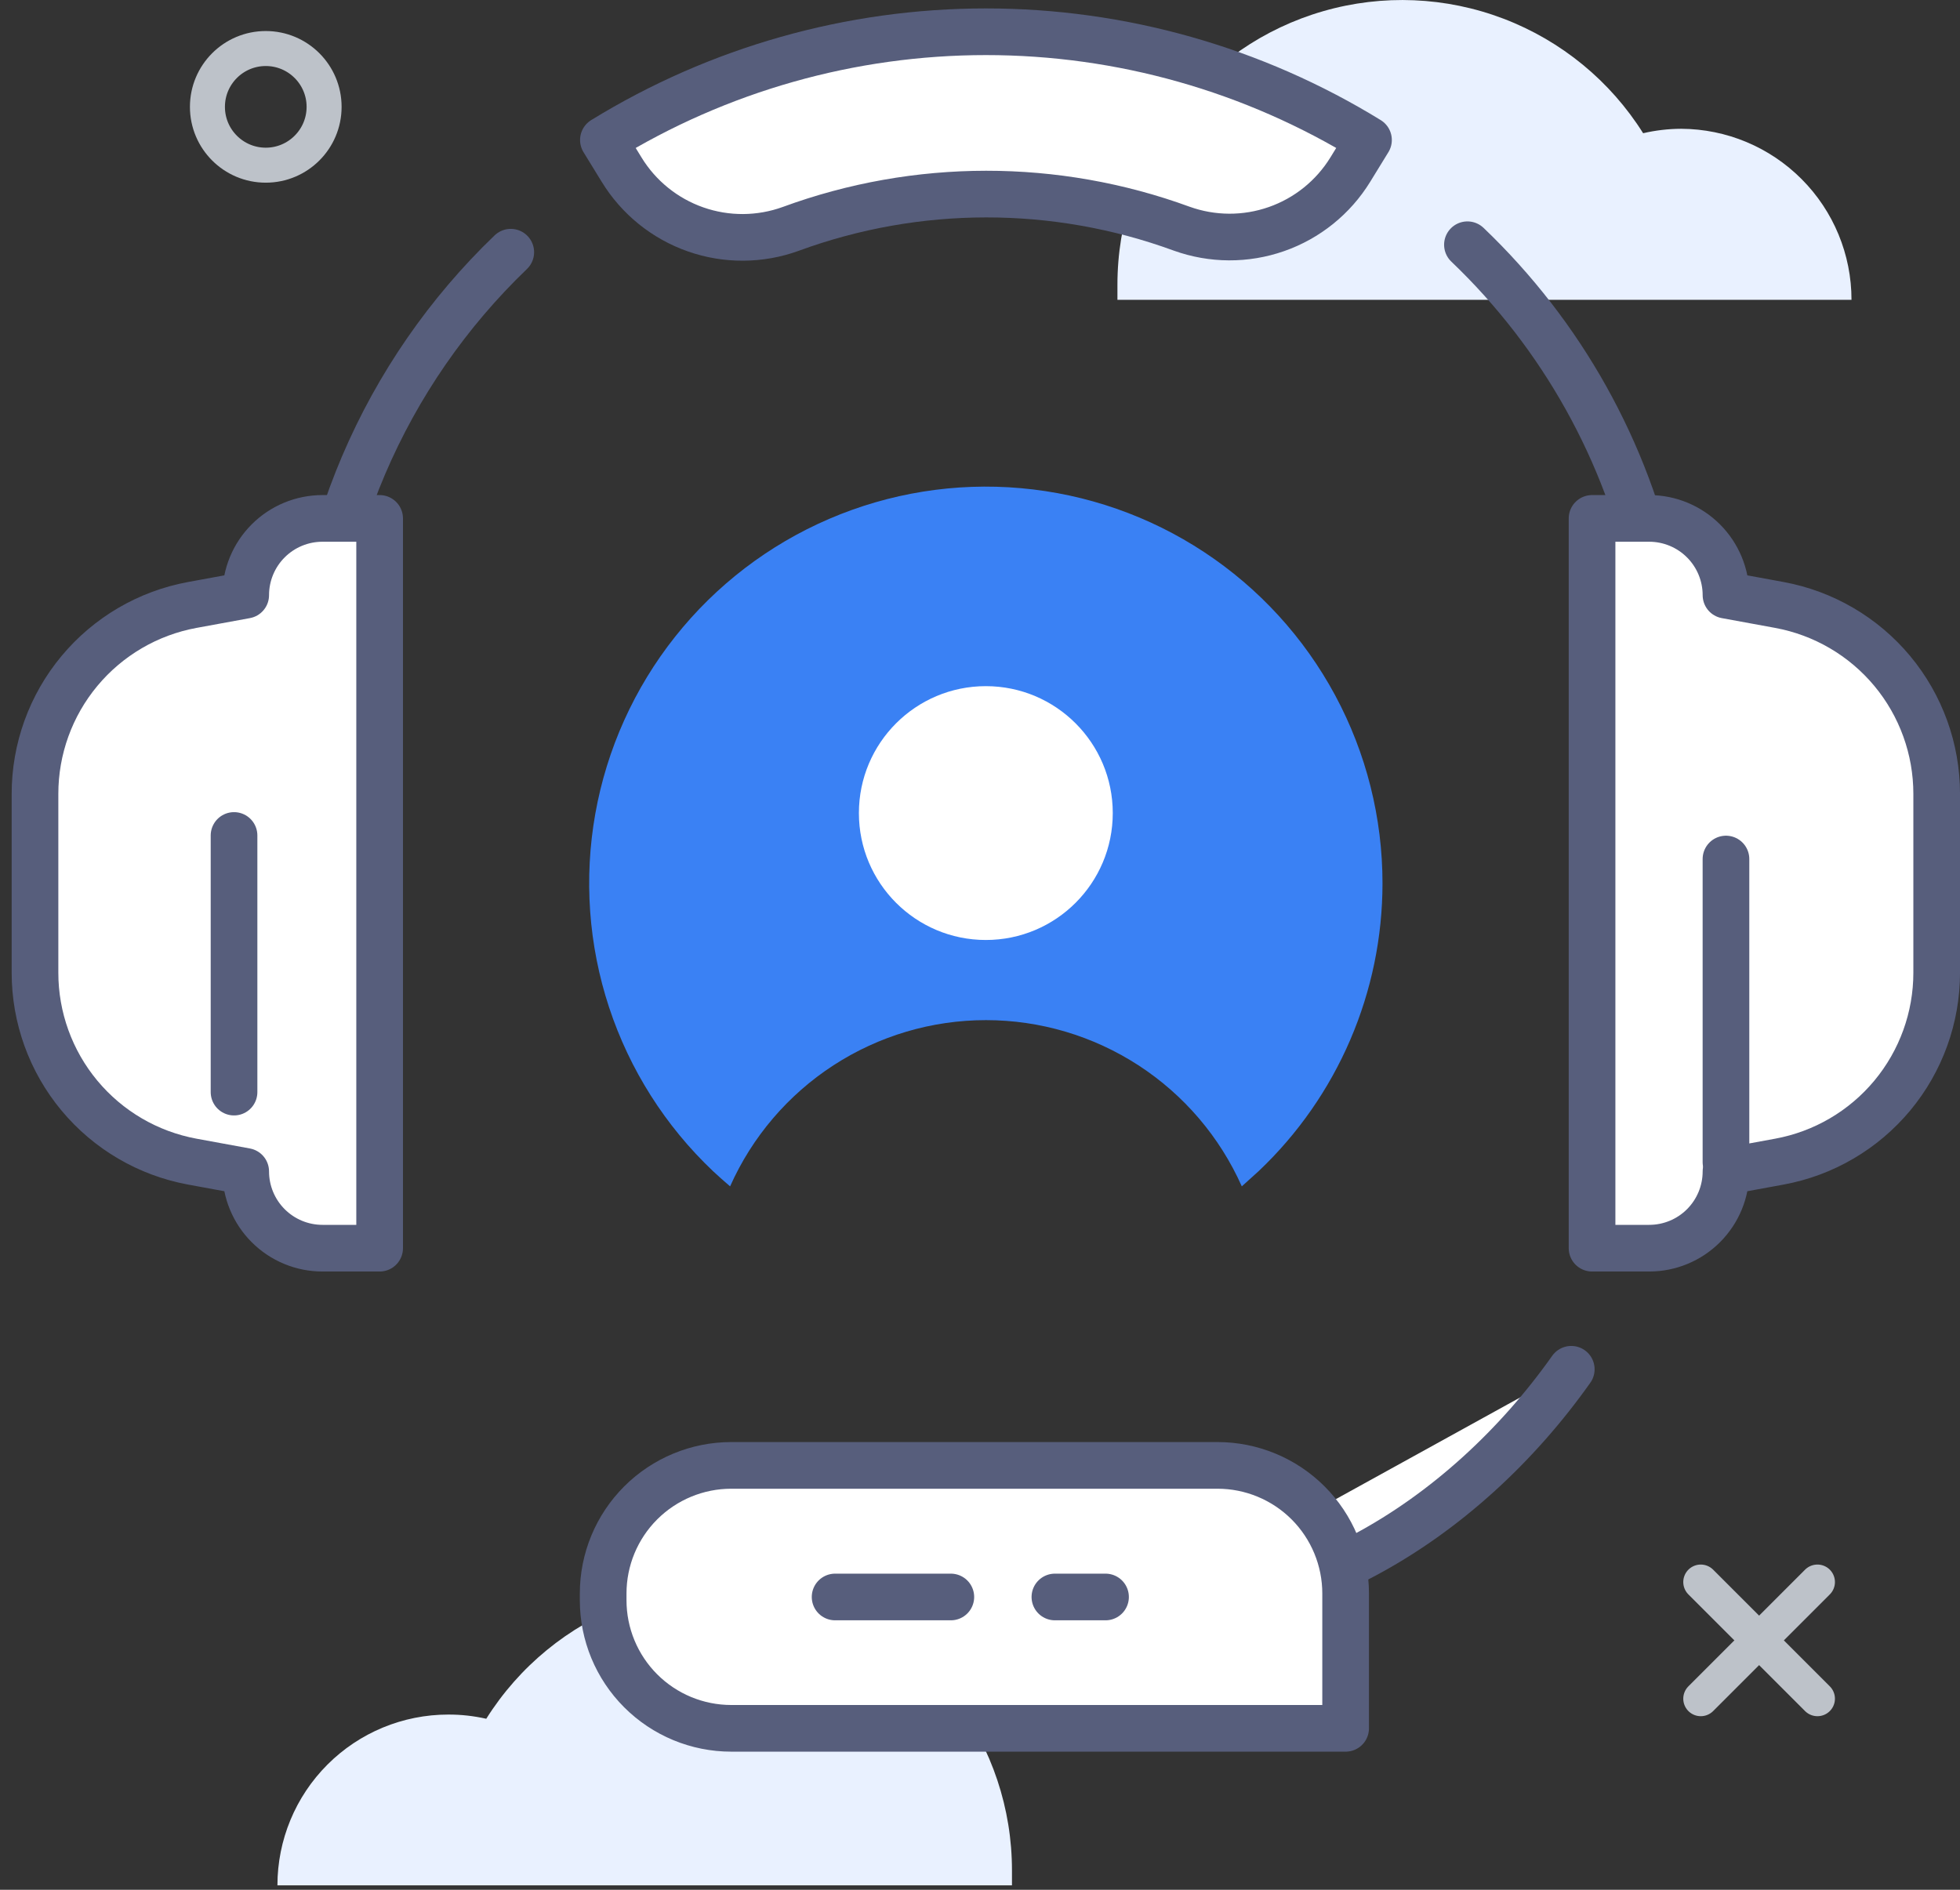 <svg width="84" height="81" viewBox="0 0 84 81" fill="none" xmlns="http://www.w3.org/2000/svg">
<rect x="0" y="0" width="84" height="81" fill="#333333" stroke="none"/>
<g clip-path="url(#clip0_14781_36)">
<path d="M72.05 5.52C71.501 5.522 70.954 5.586 70.42 5.71C69.012 3.469 66.913 1.747 64.441 0.803C61.968 -0.141 59.256 -0.255 56.713 0.478C54.169 1.21 51.934 2.75 50.342 4.864C48.751 6.979 47.89 9.554 47.89 12.2C47.89 12.42 47.89 12.64 47.89 12.85H79.35C79.35 10.911 78.582 9.051 77.213 7.678C75.845 6.304 73.989 5.528 72.05 5.52Z" fill="#E9F1FF"/>
<path d="M19.21 73.49C19.758 73.488 20.305 73.549 20.84 73.67C22.248 71.428 24.348 69.706 26.821 68.762C29.294 67.819 32.008 67.705 34.551 68.439C37.095 69.173 39.331 70.714 40.922 72.83C42.512 74.947 43.372 77.523 43.37 80.17C43.37 80.39 43.37 80.6 43.37 80.81H11.89C11.89 78.869 12.661 77.007 14.034 75.634C15.406 74.261 17.268 73.49 19.21 73.49Z" fill="#E9F1FF"/>
<path d="M11.39 7.08C12.77 7.08 13.89 5.961 13.89 4.58C13.89 3.199 12.77 2.08 11.39 2.08C10.009 2.08 8.89 3.199 8.89 4.58C8.89 5.961 10.009 7.08 11.39 7.08Z" stroke="#BDC2C9" stroke-width="1.5" stroke-miterlimit="10" stroke-linecap="round"/>
<path d="M77.89 67.81L72.89 72.81" stroke="#BDC2C9" stroke-width="1.5" stroke-miterlimit="10" stroke-linecap="round"/>
<path d="M77.89 72.81L72.89 67.81" stroke="#BDC2C9" stroke-width="1.5" stroke-miterlimit="10" stroke-linecap="round"/>
<path d="M59.25 37.86C59.249 40.167 58.779 42.451 57.868 44.57C56.957 46.69 55.624 48.602 53.95 50.19L53.22 50.85C52.277 48.73 50.739 46.928 48.793 45.663C46.847 44.399 44.576 43.725 42.255 43.725C39.934 43.725 37.663 44.399 35.717 45.663C33.771 46.928 32.233 48.73 31.29 50.85C31.04 50.64 30.8 50.42 30.56 50.2C28.516 48.264 26.984 45.85 26.103 43.176C25.222 40.502 25.02 37.65 25.513 34.878C26.007 32.106 27.181 29.5 28.931 27.294C30.68 25.087 32.951 23.351 35.538 22.239C38.125 21.127 40.947 20.675 43.752 20.924C46.557 21.173 49.256 22.114 51.606 23.664C53.957 25.214 55.886 27.323 57.221 29.803C58.555 32.282 59.252 35.054 59.25 37.87V37.86Z" fill="#3A81F4"/>
<path d="M42.25 40.29C45.254 40.29 47.69 37.855 47.69 34.85C47.69 31.846 45.254 29.41 42.25 29.41C39.245 29.41 36.81 31.846 36.81 34.85C36.81 37.855 39.245 40.29 42.25 40.29Z" fill="white"/>
<path d="M67.34 58.69C62.7 65.25 55.12 69.97 47.22 68.79V69.79" fill="white"/>
<path d="M67.34 58.69C62.7 65.25 55.12 69.97 47.22 68.79V69.79" stroke="#575E7C" stroke-width="2" stroke-linecap="round" stroke-linejoin="round"/>
<path d="M62.89 10.49C66.934 14.351 69.722 19.342 70.89 24.81" stroke="#575E7C" stroke-width="2" stroke-linecap="round" stroke-linejoin="round"/>
<path d="M13.36 30.81C13.361 27.074 14.118 23.376 15.583 19.939C17.049 16.502 19.195 13.397 21.89 10.81" stroke="#575E7C" stroke-width="2" stroke-linecap="round" stroke-linejoin="round"/>
<path d="M26.64 7.27L25.86 6C30.791 2.967 36.466 1.361 42.255 1.361C48.044 1.361 53.72 2.967 58.65 6L57.87 7.27C57.139 8.458 56.022 9.359 54.705 9.819C53.388 10.28 51.953 10.273 50.64 9.8C45.232 7.822 39.297 7.825 33.89 9.81C32.574 10.288 31.134 10.296 29.812 9.833C28.491 9.37 27.37 8.465 26.64 7.27Z" fill="white" stroke="#575E7C" stroke-width="2" stroke-linecap="round" stroke-linejoin="round"/>
<path d="M16.27 22.22H13.82C12.947 22.22 12.111 22.566 11.494 23.183C10.877 23.8 10.53 24.637 10.53 25.51L8.24 25.93C6.347 26.278 4.635 27.28 3.404 28.76C2.172 30.24 1.499 32.104 1.5 34.03V41.69C1.499 43.615 2.172 45.48 3.404 46.96C4.635 48.44 6.347 49.441 8.24 49.79L10.53 50.21C10.53 51.082 10.877 51.919 11.494 52.536C12.111 53.153 12.947 53.5 13.82 53.5H16.27V22.22Z" fill="white" stroke="#575E7C" stroke-width="2" stroke-linecap="round" stroke-linejoin="round"/>
<path d="M10.03 35.81V46.81" stroke="#575E7C" stroke-width="2" stroke-linecap="round" stroke-linejoin="round"/>
<path d="M68.231 22.22H70.68C71.553 22.22 72.39 22.567 73.007 23.184C73.624 23.801 73.971 24.638 73.971 25.51L76.26 25.93C78.154 26.279 79.865 27.28 81.097 28.76C82.328 30.24 83.002 32.105 83.001 34.03V41.69C83.002 43.615 82.328 45.48 81.097 46.96C79.865 48.44 78.154 49.442 76.26 49.79L73.971 50.21C73.971 51.083 73.624 51.92 73.007 52.537C72.39 53.154 71.553 53.5 70.68 53.5H68.231V22.22Z" fill="white" stroke="#575E7C" stroke-width="2" stroke-linecap="round" stroke-linejoin="round"/>
<path d="M73.97 36.82V49.81" stroke="#575E7C" stroke-width="2" stroke-linecap="round" stroke-linejoin="round"/>
<path d="M31.34 62.81H52.18C53.636 62.81 55.032 63.389 56.062 64.418C57.091 65.448 57.67 66.844 57.67 68.3V74.08H31.34C29.884 74.08 28.487 73.502 27.458 72.472C26.428 71.442 25.85 70.046 25.85 68.59V68.3C25.85 66.844 26.428 65.448 27.458 64.418C28.487 63.389 29.884 62.81 31.34 62.81Z" fill="white" stroke="#575E7C" stroke-width="2" stroke-linecap="round" stroke-linejoin="round"/>
<path d="M35.79 68.45H40.75" stroke="#575E7C" stroke-width="2" stroke-linecap="round" stroke-linejoin="round"/>
<path d="M45.21 68.45H47.38" stroke="#575E7C" stroke-width="2" stroke-linecap="round" stroke-linejoin="round"/>
</g>
<defs>
<clipPath id="clip0_14781_36">
<rect width="84" height="80.81" fill="white"/>
</clipPath>
</defs>
</svg>
